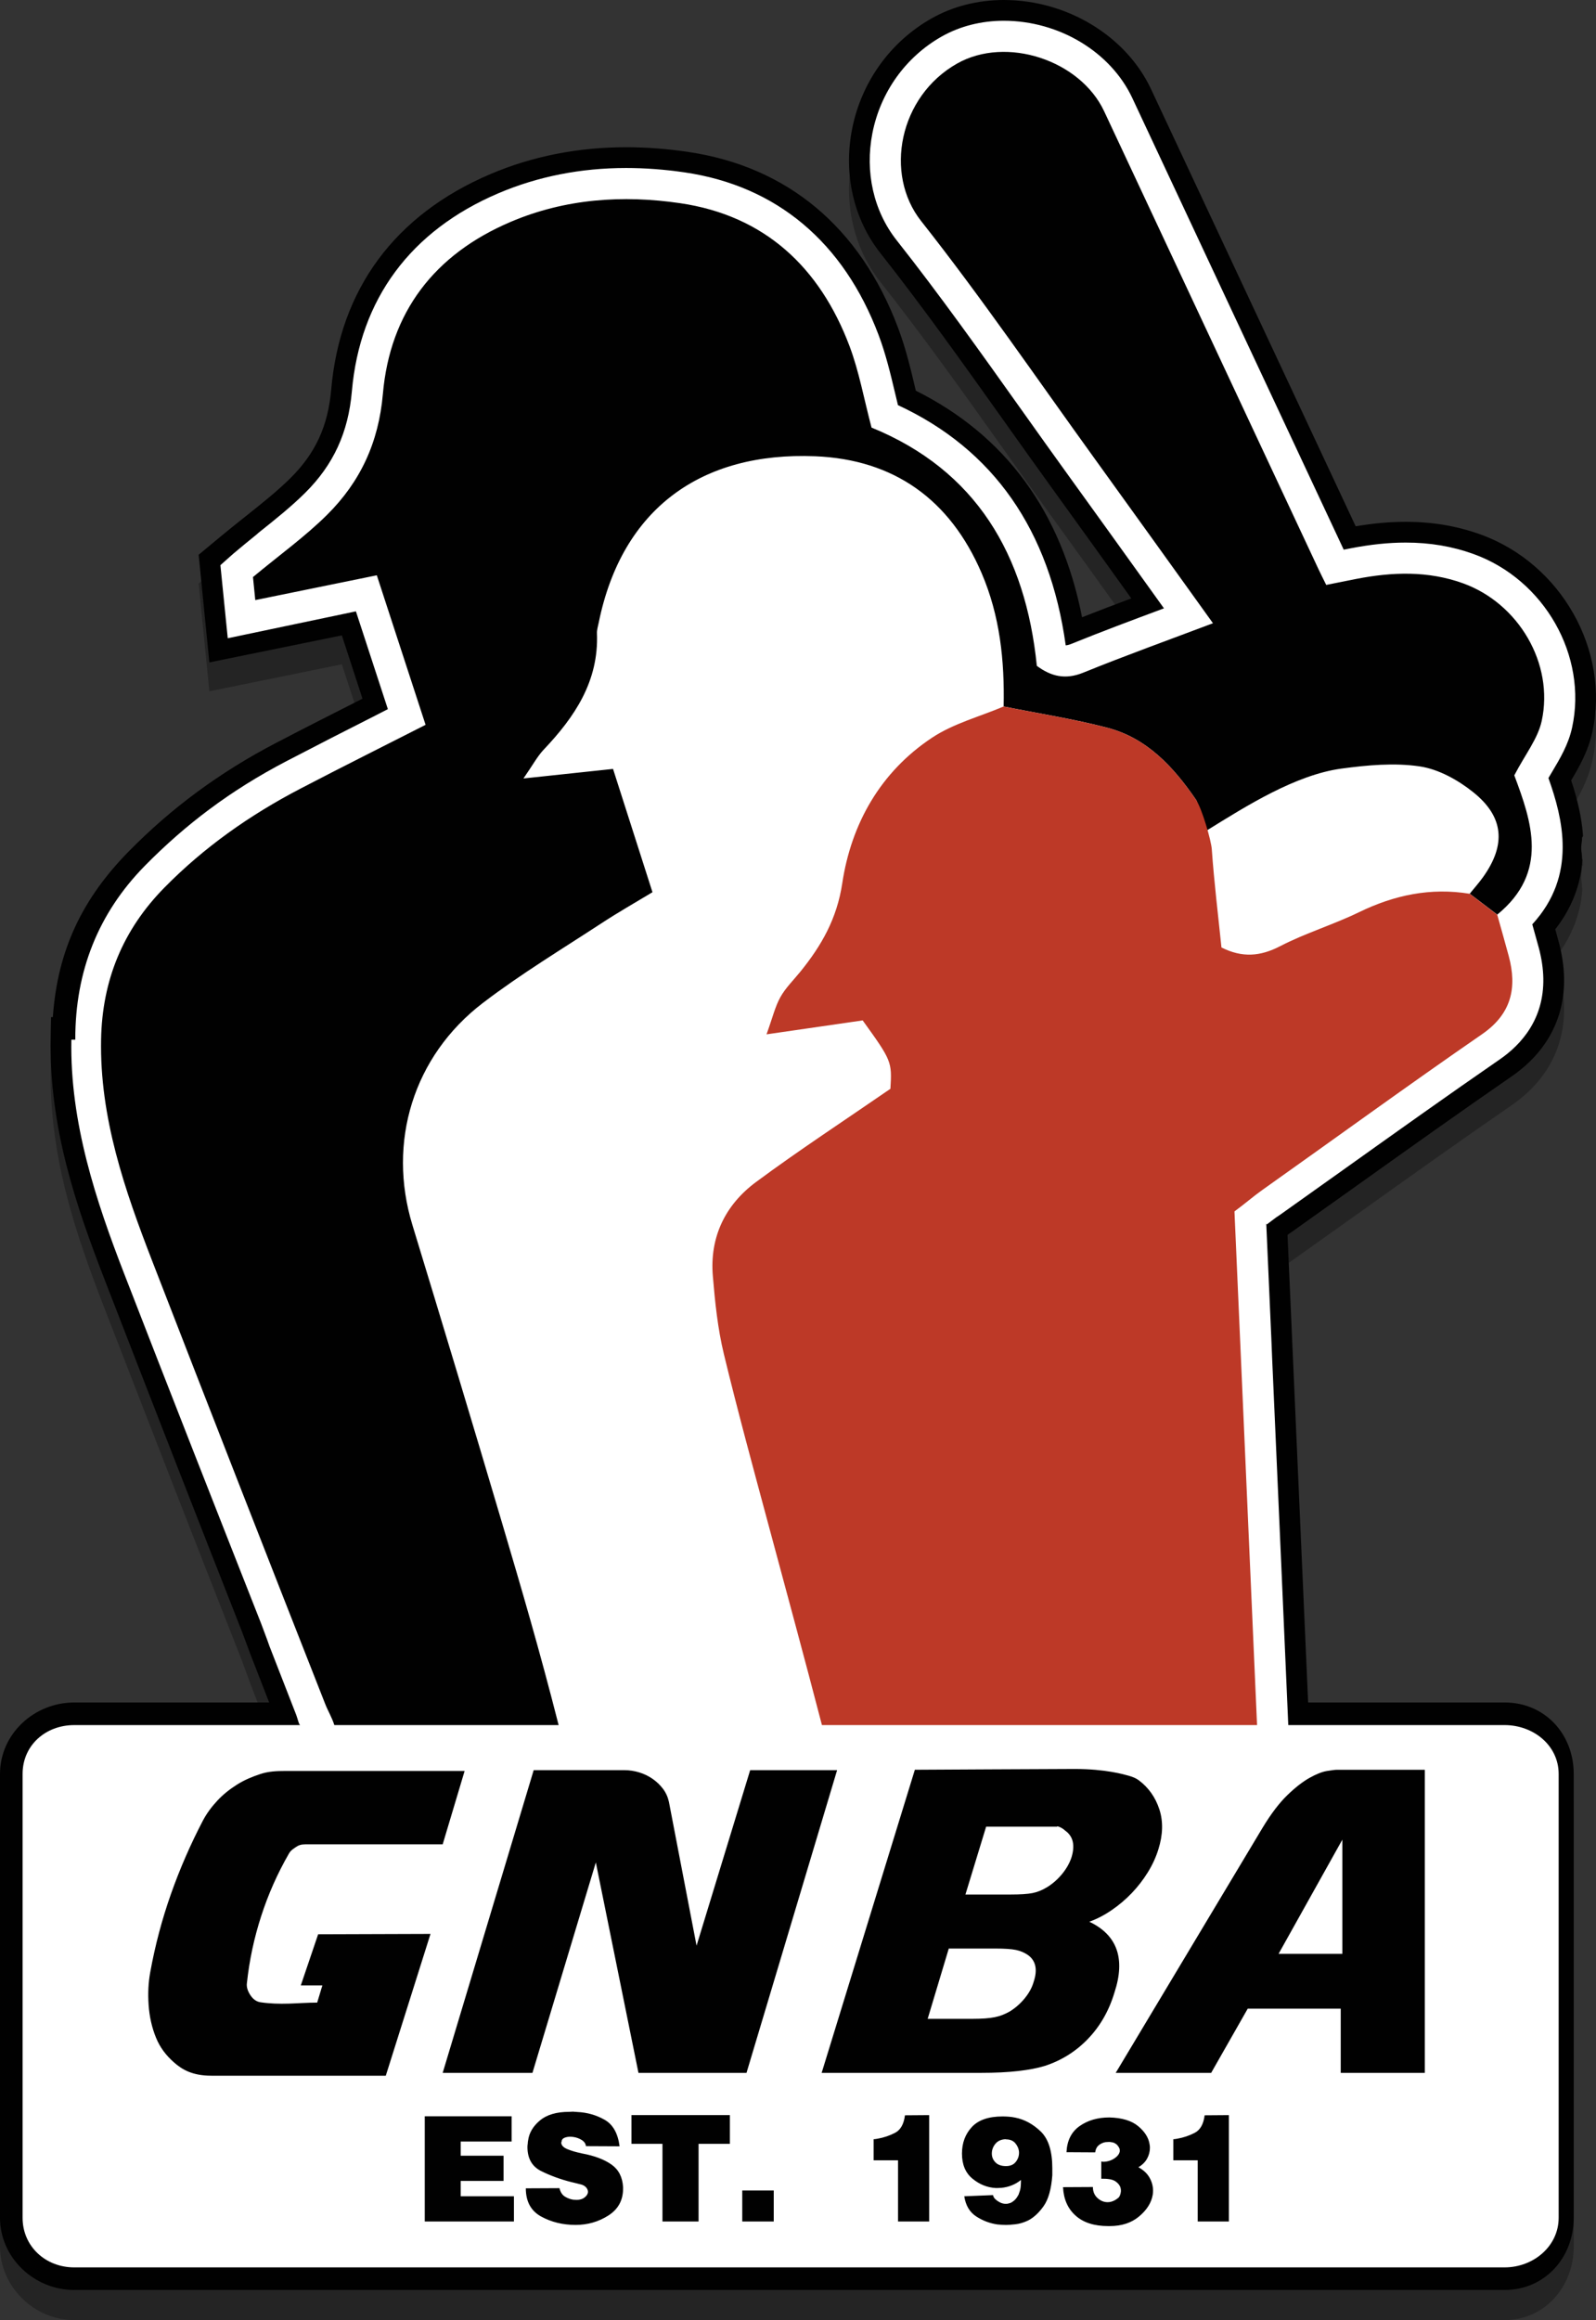 <?xml version="1.0" encoding="UTF-8"?> <!-- Generator: Adobe Illustrator 16.0.0, SVG Export Plug-In . SVG Version: 6.00 Build 0) --> <svg xmlns="http://www.w3.org/2000/svg" xmlns:xlink="http://www.w3.org/1999/xlink" version="1.1" id="Layer_4" x="0px" y="0px" width="211.961px" height="308.036px" viewBox="0 0 211.961 308.036" xml:space="preserve"><rect x="0" y="0" width="211.961" height="308.036" fill="#333333" stroke="none"/> <g> <g> <path opacity="0.3" fill="#010101" d="M9.856,308.036C4.54,308.036,0,303.59,0,298.272V239.35c0-5.315,4.54-9.313,9.856-9.313 h25.893l-2.533-6.598c-0.062-0.16-1.104-3.006-1.104-3.006c-5.771-14.647-11.897-30.375-18.195-46.63 c-3.762-9.712-7.416-20.121-7.191-32.143l0.051-2.624h0.241c0.624-9,4.008-15.907,10.08-22.084 c5.706-5.804,12.117-10.569,19.598-14.468c3.845-2.002,7.705-3.982,11.445-5.875l-2.74-8.414l-17.597,3.584l-1.421-14.296 l2.815-2.34c1.079-0.896,2.137-1.742,3.174-2.568l0.259-0.207c2.18-1.735,4.238-3.374,5.956-5.078 c3.314-3.288,4.979-6.913,5.4-11.752c1.158-13.317,8.469-23.206,21.139-28.598c5.564-2.367,11.63-3.567,18.031-3.567 c2.646,0,5.397,0.206,8.172,0.613c13.247,1.94,22.908,10.017,27.938,23.356c1.02,2.706,1.665,5.421,2.289,8.047l0.075,0.311 c11.905,5.939,19.316,16.042,22.074,30.078c2.164-0.854,4.33-1.676,6.54-2.505c-3.5-4.875-6.951-9.683-10.419-14.479 c-2.167-2.998-4.312-6.012-6.455-9.028c-5.299-7.449-10.764-15.132-16.449-22.333c-3.56-4.507-4.931-10.505-3.763-16.457 c1.228-6.247,5.076-11.608,10.562-14.709c2.824-1.598,6.139-2.442,9.583-2.442c8.383,0,16.247,4.76,19.569,11.844 c6.475,13.812,12.942,27.627,19.409,41.443l7.764,16.589c2.354-0.4,4.536-0.595,6.639-0.595c3.555,0,6.81,0.55,9.949,1.682 c10.686,3.855,17.207,15.372,14.846,26.219c-0.551,2.534-1.729,4.599-2.815,6.425c0.092,0.277,0.187,0.574,0.279,0.875 l0.057,0.181c0.104,0.34,0.202,0.685,0.298,1.034l0.054,0.199c0.096,0.357,0.187,0.72,0.271,1.087l0.027,0.125 c0.102,0.448,0.182,0.839,0.253,1.235l0.019,0.106c0.07,0.397,0.133,0.799,0.184,1.204l0.015,0.115 c0.051,0.41,0.089,0.825,0.117,1.241l-0.129,0.208c0.025,0.417-0.107,0.831-0.107,1.245v0.246c0,0.42,0.117,0.84,0.084,1.263 l0.057,0.167c-0.046,0.512-0.063,0.948-0.136,1.387l-0.015,0.168c-0.084,0.474-0.172,0.934-0.292,1.393 c-0.136,0.513-0.278,0.975-0.445,1.436l-0.067,0.196c-0.162,0.433-0.351,0.876-0.561,1.317l-0.113,0.237 c-0.213,0.433-0.448,0.863-0.708,1.293l-0.149,0.24c-0.284,0.453-0.569,0.87-0.874,1.274c0,0-0.194,0.25-0.233,0.3 c0.158,0.566,0.313,1.133,0.467,1.701c0.439,1.628,0.676,3.224,0.704,4.74c0.106,5.349-2.306,9.879-6.976,13.1 c-6.888,4.75-13.818,9.692-20.521,14.472c-2.876,2.049-5.752,4.101-8.633,6.143c-0.175,0.123-0.348,0.237-0.521,0.35 c-0.025,0.018-0.051,0.199-0.074,0.219l2.735,62.104h26.099c5.316,0,9.174,3.998,9.174,9.313v58.923 c0,5.317-3.857,9.764-9.174,9.764H9.856z"></path> <path fill="#010101" d="M9.856,304.036c-5.316,0-9.856-4.272-9.856-9.59v-58.923c0-5.315,4.54-9.487,9.856-9.487h25.893 l-2.533-6.512c-0.062-0.158-1.104-2.962-1.104-2.962c-5.771-14.647-11.897-30.353-18.195-46.607 c-3.762-9.712-7.416-20.197-7.191-32.219l0.051-2.7h0.241c0.624-9,4.008-15.82,10.08-21.997 c5.706-5.804,12.117-10.526,19.598-14.425c3.845-2.002,7.705-3.961,11.445-5.853l-2.74-8.403l-17.597,3.589l-1.421-14.293 l2.815-2.338c1.079-0.896,2.137-1.741,3.174-2.567l0.259-0.206c2.18-1.735,4.238-3.374,5.956-5.079 c3.314-3.288,4.979-6.913,5.4-11.752c1.158-13.317,8.469-23.206,21.139-28.598c5.564-2.367,11.63-3.567,18.031-3.567 c2.646,0,5.397,0.206,8.172,0.613c13.247,1.94,22.908,10.017,27.938,23.356c1.02,2.706,1.665,5.421,2.289,8.047l0.075,0.311 c11.905,5.939,19.316,16.042,22.074,30.078c2.164-0.854,4.33-1.676,6.54-2.505c-3.5-4.875-6.951-9.683-10.419-14.479 c-2.167-2.998-4.312-6.012-6.455-9.027c-5.299-7.449-10.764-15.132-16.449-22.333c-3.56-4.507-4.931-10.505-3.763-16.457 c1.228-6.247,5.076-11.608,10.562-14.709C126.544,0.844,129.858,0,133.303,0c8.383,0,16.247,4.76,19.569,11.844 c6.475,13.812,12.942,27.627,19.409,41.443l7.764,16.589c2.354-0.4,4.536-0.595,6.639-0.595c3.555,0,6.81,0.55,9.949,1.682 c10.686,3.855,17.207,15.372,14.846,26.219c-0.551,2.534-1.729,4.599-2.815,6.425c0.092,0.277,0.187,0.574,0.279,0.875 l0.057,0.181c0.104,0.34,0.202,0.685,0.298,1.034l0.054,0.199c0.096,0.357,0.187,0.72,0.271,1.087l0.027,0.125 c0.102,0.448,0.182,0.839,0.253,1.235l0.019,0.106c0.07,0.397,0.133,0.799,0.184,1.204l0.015,0.115 c0.051,0.41,0.089,0.825,0.117,1.241l-0.129,0.208c0.025,0.417-0.107,0.831-0.107,1.245v0.246c0,0.42,0.117,0.84,0.084,1.263 l0.057,0.167c-0.046,0.512-0.063,0.948-0.136,1.387l-0.015,0.168c-0.084,0.474-0.172,0.934-0.292,1.393 c-0.136,0.513-0.278,0.975-0.445,1.436l-0.067,0.196c-0.162,0.433-0.351,0.876-0.561,1.317l-0.113,0.237 c-0.213,0.433-0.448,0.863-0.708,1.292l-0.149,0.241c-0.284,0.453-0.569,0.87-0.874,1.274c0,0-0.194,0.25-0.233,0.3 c0.158,0.566,0.313,1.133,0.467,1.701c0.439,1.629,0.676,3.224,0.704,4.74c0.106,5.349-2.306,9.879-6.976,13.1 c-6.888,4.75-13.818,9.692-20.521,14.472c-2.876,2.049-5.752,4.101-8.633,6.143c-0.175,0.123-0.348,0.237-0.521,0.35 c-0.025,0.018-0.051,0.111-0.074,0.131l2.735,62.018h26.099c5.316,0,9.174,4.172,9.174,9.487v58.923 c0,5.317-3.857,9.59-9.174,9.59H9.856z"></path> <path fill="#FFFFFF" d="M206.095,102.536c-0.149,0.251-0.301,0.505-0.452,0.762c0.108,0.306,0.218,0.62,0.325,0.94 c0.015,0.041,0.027,0.081,0.042,0.123c0.103,0.307,0.202,0.621,0.302,0.938c0.017,0.056,0.033,0.111,0.051,0.167 c0.097,0.315,0.188,0.636,0.277,0.96c0.018,0.062,0.033,0.124,0.05,0.185c0.088,0.328,0.171,0.66,0.249,0.997 c0.013,0.056,0.024,0.112,0.038,0.169c0.078,0.349,0.151,0.702,0.216,1.058c0.005,0.032,0.01,0.064,0.016,0.096 c0.063,0.354,0.117,0.713,0.164,1.074c0.004,0.034,0.01,0.067,0.014,0.101c0.045,0.362,0.077,0.727,0.103,1.095 c0.004,0.062,0.009,0.124,0.013,0.186c0.021,0.356,0.03,0.715,0.03,1.076c0,0.071,0,0.143-0.002,0.214 c-0.004,0.359-0.02,0.721-0.049,1.083c-0.006,0.069-0.012,0.138-0.019,0.207c-0.033,0.37-0.078,0.741-0.14,1.112 c-0.009,0.052-0.02,0.104-0.029,0.155c-0.068,0.386-0.148,0.772-0.25,1.158c-0.004,0.015-0.009,0.029-0.013,0.044 c-0.102,0.386-0.226,0.771-0.364,1.155c-0.019,0.052-0.035,0.104-0.054,0.156c-0.14,0.372-0.3,0.742-0.475,1.111 c-0.032,0.067-0.062,0.133-0.096,0.2c-0.18,0.364-0.377,0.726-0.596,1.086c-0.041,0.067-0.082,0.135-0.125,0.202 c-0.229,0.363-0.473,0.724-0.742,1.082c-0.043,0.056-0.089,0.112-0.133,0.169c-0.285,0.37-0.59,0.738-0.925,1.102 c-0.007,0.009-0.013,0.017-0.021,0.025c0.289,1.024,0.577,2.049,0.854,3.077c0.396,1.473,0.586,2.829,0.61,4.077 c0.108,5.419-2.916,8.799-5.786,10.778c-6.89,4.752-13.838,9.706-20.556,14.496c-2.875,2.05-5.749,4.098-8.628,6.139 c-0.162,0.116-0.325,0.221-0.489,0.324c-0.413,0.308-0.824,0.612-1.256,0.945c-0.021,0.017-0.043-0.062-0.063-0.084 c-0.006,0.004-0.01,0.007-0.015,0.011c0.176,3.986,0.391,8.859,0.624,14.156c0.016,0.347,0.031,0.694,0.047,1.044 c0.035,0.813,0.071,1.834,0.108,2.664c0.801,18.125,1.76,39.686,2.142,48.686h28.734c3.804,0,7.174,2.684,7.174,6.487v58.923 c0,3.804-3.37,6.59-7.174,6.59H9.856c-3.804,0-6.856-2.786-6.856-6.59v-58.923c0-3.804,3.053-6.487,6.856-6.487h30.021 c-0.173,0-0.357-0.9-0.535-1.35l-3.563-9.147c-0.108-0.276-0.208-0.621-0.318-0.897l-0.774-2.069 c-6.011-15.257-12.18-30.941-18.202-46.484c-3.709-9.576-7.22-20.052-7.005-31.052H10c0,0,0-0.121,0-0.127 c0-8.938,3.041-16.658,9.229-22.951c5.371-5.461,11.346-10.009,18.824-13.907c3.962-2.065,7.908-4.082,11.764-6.032 c0.575-0.291,1.125-0.581,1.695-0.869l-4.244-12.984l-17.021,3.571l-0.975-9.701H29.27l1.688-1.502 c1.063-0.883,2.106-1.766,3.13-2.581c0.084-0.067,0.172-0.163,0.257-0.23c2.241-1.783,4.358-3.48,6.182-5.291 c3.759-3.729,5.729-8.015,6.204-13.475c1.065-12.239,7.798-21.337,19.474-26.305c5.221-2.222,10.924-3.349,16.952-3.349 c2.513,0,5.128,0.196,7.773,0.583c12.196,1.786,21.104,9.255,25.758,21.602c0.96,2.545,1.585,5.177,2.19,7.723 c0.124,0.521,0.249,1.047,0.378,1.577c12.673,5.875,20.157,16.589,22.278,31.893c0.214-0.013,0.476-0.082,0.778-0.206 c3.996-1.625,7.964-3.104,12.166-4.669c0.035-0.013,0.07-0.026,0.104-0.039l-1.67-2.328c-3.65-5.084-7.243-10.091-10.854-15.086 c-2.164-2.992-4.303-6-6.444-9.01c-5.309-7.464-10.798-15.183-16.532-22.443c-3.06-3.875-4.233-9.058-3.221-14.219 c1.072-5.457,4.43-10.138,9.215-12.842c2.411-1.364,5.256-2.085,8.227-2.085c7.336,0,14.197,4.123,17.075,10.259 c6.475,13.811,12.941,27.626,19.407,41.442l8.67,18.522c0.311-0.061,0.621-0.122,0.931-0.182c2.641-0.511,5.027-0.759,7.298-0.759 c3.231,0,6.18,0.497,9.014,1.519c9.413,3.396,15.163,13.517,13.089,23.042C208.297,98.849,207.177,100.723,206.095,102.536z"></path> <path fill="#010101" d="M194.297,77.443c-4.638-1.672-9.37-1.511-14.124-0.59c-1.348,0.261-2.694,0.536-4.041,0.805 c-0.464-0.942-0.75-1.501-1.017-2.069c-9.493-20.273-18.976-40.552-28.479-60.82c-3.182-6.785-12.982-10.032-19.527-6.331 c-7.71,4.359-9.711,14.662-4.782,20.903c8.076,10.229,15.438,21.022,23.08,31.593c5.191,7.181,10.348,14.388,15.684,21.811 c-6.008,2.271-11.661,4.3-17.222,6.561c-2.378,0.967-4.271,0.509-6.171-0.903c-1.49-14.77-8.06-25.96-21.951-31.634 c-1.013-3.824-1.652-7.442-2.926-10.821c-3.94-10.452-11.265-17.328-22.49-18.971c-7.599-1.113-15.254-0.609-22.508,2.478 C57.7,33.759,51.792,41.45,50.849,52.309c-0.563,6.458-3.009,11.674-7.412,16.044c-2.905,2.883-6.273,5.299-9.84,8.261 c0.062,0.617,0.176,1.768,0.305,3.059c5.771-1.178,11.146-2.274,16.141-3.293c2.264,6.938,4.359,13.368,6.477,19.854 c-5.333,2.713-11.012,5.549-16.641,8.483c-6.668,3.475-12.749,7.742-18.057,13.14c-5.533,5.628-8.247,12.333-8.397,20.136 c-0.198,10.4,3.145,20.019,6.82,29.509c7.561,19.513,15.273,39.239,22.937,58.714c0.385,0.979,0.908,1.82,1.219,2.82 c10.122,0,19.784,0,29.788,0c-2.546-10-4.907-18.023-7.469-26.688c-3.91-13.221-7.935-26.542-11.956-39.729 c-3.332-10.927,0.086-22.375,9.376-29.469c5.041-3.849,10.523-7.157,15.841-10.637c2.098-1.373,4.289-2.62,6.672-4.055 c-1.795-5.606-3.509-10.966-5.238-16.369c-4.062,0.434-7.572,0.804-11.897,1.266c1.256-1.808,1.848-2.939,2.692-3.83 c4.129-4.349,7.319-9.092,7.07-15.437c-0.018-0.467,0.138-0.944,0.232-1.413c3.089-15.21,13.678-22.706,28.743-22.098 c10.47,0.422,17.911,5.736,22.105,15.502c2.445,5.694,3.06,11.631,2.93,17.719c4.59,0.922,9.232,1.641,13.758,2.819 c5.281,1.375,8.786,5.195,11.775,9.541c0.822,1.197-0.624,4.124,1.549,4.039c5.121-3.172,11.691-7.333,17.797-8.154 c3.426-0.46,7.006-0.792,10.384-0.29c2.503,0.373,5.089,1.812,7.112,3.434c4.095,3.282,4.344,6.979,1.312,11.243 c-0.551,0.773-1.188,1.485-1.786,2.225c1.218,0.926,2.437,1.852,3.654,2.777c6.922-5.645,4.547-12.395,2.265-18.491 c1.423-2.742,3.125-4.855,3.641-7.225C206.408,88.098,201.67,80.103,194.297,77.443z"></path> <path fill="#BD3927" d="M180.468,121.12c-3.408,1.657-7.094,2.759-10.451,4.5c-2.636,1.367-5.037,1.562-7.798,0.174 c-0.439-4.279-0.976-8.656-1.284-13.049c-0.078-1.126-1.29-5.389-2.112-6.585c-2.989-4.346-6.494-8.166-11.775-9.541 c-4.525-1.178-9.168-1.897-13.758-2.819c-3.184,1.349-6.657,2.257-9.491,4.133c-6.864,4.541-10.748,11.426-11.941,19.341 c-0.712,4.721-2.766,8.278-5.569,11.74c-0.9,1.111-1.958,2.138-2.646,3.37c-0.701,1.252-1.033,2.709-1.843,4.944 c4.94-0.715,8.925-1.292,12.771-1.85c3.851,5.345,3.901,5.478,3.683,9.078c-6.141,4.233-12.123,8.139-17.854,12.383 c-4.073,3.017-6.161,7.299-5.73,12.467c0.288,3.473,0.646,6.983,1.463,10.359c1.83,7.57,3.956,15.356,5.979,22.88 c2.345,8.723,4.708,17.391,7.047,26.391c19.362,0,38.391,0,57.787,0c-1.011-23-2.005-45.695-2.999-68.199 c1.362-0.996,2.5-1.995,3.66-2.818c9.731-6.897,19.409-13.943,29.228-20.715c3.9-2.69,4.672-6.157,3.53-10.394 c-0.489-1.818-1.013-3.644-1.519-5.458c-1.218-0.925-2.437-1.86-3.654-2.786C190.001,117.817,185.168,118.832,180.468,121.12z"></path> </g> <path fill="#010101" d="M92.508,258.325l7.119-23.301h11.545l-12.03,40.187H84.793L79.13,247.27l-8.417,27.941H58.792 l12.084-40.187h12.083c0.647,0,1.295,0.1,1.941,0.296c0.646,0.197,1.241,0.485,1.781,0.863c0.539,0.377,0.996,0.817,1.375,1.322 c0.378,0.503,0.639,1.078,0.782,1.727L92.508,258.325z M142.726,234.862c4.111,0,6.554,0.729,7.149,0.892 c0.592,0.16,1.05,0.367,1.375,0.618c1.295,0.972,2.203,2.259,2.724,3.857c0.521,1.6,0.475,3.37-0.136,5.313 c-0.323,1.045-0.791,2.059-1.401,3.047c-0.613,0.99-1.323,1.906-2.13,2.752c-0.809,0.845-1.7,1.6-2.672,2.265 c-0.97,0.667-1.962,1.179-2.967,1.537c3.705,1.763,4.82,4.892,3.345,9.387c-0.72,2.41-1.888,4.459-3.505,6.15 c-1.62,1.69-3.545,2.894-5.771,3.613c-0.938,0.289-2.105,0.512-3.509,0.674c-1.401,0.161-3.075,0.243-5.016,0.243h-21.091 l12.379-40.242C121.5,234.969,140.083,234.862,142.726,234.862z M129.134,268.037c0.646,0,1.212-0.019,1.698-0.055 c0.485-0.035,0.908-0.09,1.267-0.162c0.36-0.071,0.704-0.17,1.025-0.295c0.325-0.126,0.648-0.279,0.972-0.46 c0.755-0.467,1.42-1.052,1.995-1.753c0.575-0.702,0.972-1.431,1.187-2.186c0.54-1.618,0.289-2.804-0.755-3.559 c-0.467-0.323-0.997-0.55-1.59-0.675c-0.594-0.125-1.521-0.188-2.78-0.188h-6.148l-2.804,9.332H129.134z M134.204,251.531 c1.295,0,2.265-0.063,2.912-0.189c0.646-0.127,1.295-0.387,1.943-0.782c0.755-0.468,1.418-1.052,1.995-1.755 c0.576-0.7,0.986-1.429,1.241-2.184c0.502-1.618,0.233-2.806-0.81-3.559c-0.36-0.325-0.721-0.523-1.08-0.595v0.055h-9.439 l-2.75,9.009H134.204z M165.707,266.688l-4.856,8.523h-12.676l19.527-32.582c1.113-1.833,2.202-3.263,3.264-4.288 c1.06-1.023,2.04-1.788,2.94-2.292c0.898-0.503,1.672-0.81,2.318-0.918c0.646-0.106,1.097-0.162,1.349-0.162h11.651v40.242H178.06 v-8.523H165.707z M178.274,259.405v-15.157l-8.469,15.157H178.274z M34.681,254.417c0.934-2.896,2.157-5.655,3.668-8.28 c0.251-0.469,0.61-0.68,1.079-0.986c0.467-0.306,0.97-0.283,1.51-0.283h17.854l2.913-9.739H37.862c-1.114,0-2.211,0.048-3.29,0.407 c-1.078,0.36-2.104,0.778-3.074,1.39s-1.844,1.297-2.617,2.124c-0.773,0.828-1.412,1.691-1.914,2.627 c-1.654,3.165-3.074,6.419-4.262,9.782c-1.187,3.363-2.104,6.819-2.75,10.378c-0.253,1.369-0.325,2.823-0.217,4.368 c0.108,1.547,0.432,2.985,0.972,4.313c0.54,1.332,1.338,2.369,2.399,3.304c1.061,0.936,2.42,1.764,4.948,1.764 c8.405,0,23.179,0,23.179,0l5.938-18.825l-14.922,0.049l-2.303,6.789c0,0,1.693,0,2.865,0l-0.69,2.283 c-1.259,0-2.517,0.099-3.775,0.135c-1.259,0.037-2.501,0.005-3.723-0.176c-0.54-0.071-0.997-0.376-1.376-0.951 c-0.376-0.575-0.529-1.105-0.458-1.61C33.116,260.26,33.744,257.312,34.681,254.417z"></path> <path fill="#010101" d="M67.948,280.975v3.35h-6.765v1.882h5.692v3.35h-5.692v2.038h7.071v3.348H56.411v-13.967H67.948z M77.264,284.128c-0.328-0.205-0.682-0.338-1.062-0.396c-0.088-0.014-0.168-0.024-0.241-0.032 c-0.072-0.008-0.146-0.011-0.219-0.011c-0.263,0-0.503,0.039-0.723,0.119c-0.219,0.082-0.356,0.207-0.416,0.383 c0,0.016,0,0.032,0,0.045c0,0.014-0.007,0.037-0.021,0.065v0.043c-0.015,0.03-0.029,0.067-0.044,0.11 c0,0.366,0.274,0.661,0.82,0.888c0.548,0.226,1.157,0.403,1.828,0.536c0.03,0.013,0.059,0.026,0.088,0.031 c0.029,0.008,0.059,0.012,0.088,0.012c1.62,0.306,2.903,0.796,3.854,1.467c0.948,0.672,1.459,1.672,1.532,2.998v0.2 c0,1.545-0.653,2.734-1.959,3.568c-1.307,0.831-2.756,1.246-4.346,1.246c-1.692,0-3.219-0.372-4.575-1.115 c-1.358-0.746-2.036-1.994-2.036-3.744l4.465-0.022c0.133,0.526,0.372,0.898,0.723,1.117c0.352,0.217,0.723,0.356,1.116,0.415 c0.074,0,0.15,0.003,0.229,0.011c0.082,0.01,0.157,0.012,0.231,0.012c0.422,0,0.77-0.106,1.038-0.318 c0.271-0.211,0.421-0.44,0.451-0.689c0-0.015,0-0.025,0-0.033c0-0.006,0-0.017,0-0.032c0-0.043-0.005-0.087-0.012-0.13 c-0.008-0.045-0.019-0.081-0.033-0.11c-0.043-0.146-0.135-0.286-0.273-0.417c-0.14-0.131-0.325-0.233-0.559-0.307 c-0.116-0.027-0.233-0.058-0.351-0.086c-0.116-0.029-0.233-0.06-0.35-0.088c-0.102-0.029-0.204-0.056-0.307-0.076 c-0.103-0.024-0.212-0.049-0.329-0.077c-1.443-0.365-2.775-0.852-3.995-1.457c-1.219-0.605-1.828-1.676-1.828-3.206 c0-0.074,0.004-0.151,0.012-0.231c0.007-0.08,0.019-0.157,0.032-0.228c0-0.075,0.004-0.145,0.011-0.209 c0.007-0.065,0.019-0.129,0.033-0.188c0.131-1.007,0.654-1.893,1.565-2.66c0.912-0.764,2.208-1.147,3.887-1.147l0.546-0.024 c0.088,0.018,0.18,0.024,0.274,0.024s0.187,0.008,0.273,0.021c1.299,0.059,2.502,0.402,3.612,1.029 c1.109,0.626,1.772,1.804,1.992,3.526l-4.466-0.022C77.779,284.601,77.592,284.332,77.264,284.128z M96.935,280.819v3.812h-4.159 v10.311h-4.796v-10.311h-4.115v-3.812H96.935z M102.758,290.826v4.115h-4.182v-4.115H102.758z M116.287,283.995 c0.088-0.015,0.176-0.029,0.264-0.043c0.832-0.146,1.608-0.409,2.332-0.788c0.721-0.381,1.156-1.154,1.302-2.32l3.217-0.024v14.122 h-4.136v-8.123h-3.241v-2.803C116.112,284.016,116.199,284.011,116.287,283.995z M128.065,291.594l3.809-0.155 c0.016,0.075,0.038,0.139,0.065,0.198c0.03,0.058,0.065,0.123,0.11,0.196c0.161,0.19,0.38,0.366,0.658,0.524 c0.276,0.161,0.575,0.243,0.896,0.243c0.088,0,0.178-0.011,0.272-0.033c0.096-0.022,0.194-0.049,0.295-0.079 c0.176-0.07,0.348-0.181,0.516-0.327c0.169-0.146,0.318-0.328,0.449-0.547c0.045-0.073,0.086-0.142,0.121-0.209 c0.035-0.063,0.062-0.133,0.076-0.208c0.131-0.321,0.208-0.635,0.23-0.941c0.022-0.305,0.031-0.583,0.031-0.831 c-0.35,0.293-0.751,0.528-1.203,0.712c-0.452,0.181-0.919,0.295-1.401,0.338c-0.088,0-0.172,0.006-0.252,0.011 c-0.08,0.008-0.164,0.014-0.252,0.014c-0.043,0-0.084,0-0.12,0c-0.035,0-0.076,0-0.121,0c-1.123-0.06-2.152-0.473-3.086-1.239 c-0.935-0.766-1.401-1.877-1.401-3.338c0-1.401,0.436-2.573,1.304-3.515c0.867-0.939,2.229-1.412,4.082-1.412 c0.276,0,0.559,0.013,0.843,0.033c0.284,0.022,0.566,0.062,0.845,0.122c1.238,0.246,2.37,0.863,3.393,1.848 c1.02,0.986,1.532,2.609,1.532,4.872v0.919c-0.133,1.855-0.523,3.234-1.172,4.139c-0.65,0.906-1.347,1.539-2.091,1.903 c-0.569,0.264-1.12,0.425-1.653,0.482c-0.532,0.058-0.945,0.088-1.236,0.088c-0.19,0-0.38-0.008-0.57-0.022 c-0.188-0.014-0.379-0.028-0.567-0.043c-1.007-0.146-1.945-0.499-2.813-1.062c-0.869-0.563-1.397-1.447-1.588-2.66V291.594z M133.604,284.016c-0.613,0.016-1.08,0.217-1.401,0.604s-0.482,0.82-0.482,1.303c0,0.454,0.161,0.844,0.482,1.171 c0.321,0.329,0.788,0.493,1.401,0.493c0.567,0,0.999-0.183,1.291-0.547c0.291-0.366,0.438-0.769,0.438-1.205 c0-0.014,0-0.032,0-0.055c0-0.021,0-0.039,0-0.054c-0.029-0.424-0.19-0.811-0.481-1.162c-0.292-0.35-0.708-0.523-1.248-0.523 V284.016z M143.379,282.276c1.09-0.766,2.404-1.148,3.953-1.148c1.678,0.043,2.954,0.43,3.83,1.16 c0.876,0.729,1.381,1.532,1.512,2.408c0.015,0.072,0.026,0.149,0.033,0.229c0.006,0.08,0.01,0.157,0.01,0.229 c0,0.511-0.127,0.996-0.381,1.456c-0.258,0.459-0.642,0.835-1.151,1.128c0.671,0.364,1.164,0.824,1.478,1.379 c0.314,0.555,0.471,1.13,0.471,1.729c0,0.088-0.003,0.181-0.011,0.274c-0.008,0.095-0.019,0.187-0.032,0.272 c-0.175,1.052-0.775,2.009-1.797,2.87c-1.021,0.861-2.326,1.291-3.918,1.291h-0.198c-1.853,0-3.299-0.462-4.332-1.391 c-1.039-0.927-1.592-2.186-1.667-3.777l3.965-0.021c0,0.598,0.2,1.084,0.602,1.455c0.4,0.372,0.851,0.559,1.347,0.559 c0.071,0,0.143-0.004,0.208-0.011c0.065-0.008,0.135-0.019,0.209-0.032c0.188-0.045,0.374-0.117,0.557-0.22 c0.182-0.102,0.346-0.219,0.493-0.35c0.073-0.073,0.139-0.188,0.196-0.338c0.058-0.155,0.096-0.32,0.11-0.495 c0-0.014,0-0.028,0-0.043c0-0.016,0-0.028,0-0.045c0-0.057-0.004-0.114-0.011-0.174c-0.008-0.059-0.02-0.116-0.034-0.174 c-0.073-0.309-0.28-0.589-0.624-0.845c-0.342-0.256-0.888-0.383-1.631-0.383h-0.307v-2.298c0.03,0.013,0.051,0.021,0.067,0.021 c0.013,0,0.035,0,0.063,0c0.017,0.015,0.034,0.022,0.057,0.022c0.021,0,0.039,0,0.056,0c0.538,0,1.027-0.143,1.467-0.426 c0.437-0.284,0.686-0.604,0.743-0.953c0-0.015,0-0.033,0-0.055c0-0.023,0-0.041,0-0.056c0-0.058-0.006-0.112-0.011-0.164 c-0.008-0.051-0.026-0.104-0.055-0.163c-0.06-0.133-0.144-0.26-0.252-0.385c-0.11-0.123-0.26-0.228-0.45-0.315 c-0.071-0.03-0.157-0.053-0.25-0.067c-0.096-0.013-0.186-0.028-0.273-0.043c-0.045,0-0.086,0-0.121,0c-0.036,0-0.079,0-0.122,0 c-0.058,0-0.119,0.004-0.185,0.011c-0.067,0.008-0.127,0.012-0.187,0.012c-0.321,0.058-0.613,0.192-0.876,0.403 c-0.262,0.213-0.423,0.529-0.48,0.953l-3.812-0.022C141.713,284.199,142.292,283.043,143.379,282.276z M156.089,283.995 c0.088-0.015,0.174-0.029,0.262-0.043c0.831-0.146,1.61-0.409,2.331-0.788c0.724-0.381,1.156-1.154,1.303-2.32l3.219-0.024v14.122 h-4.139v-8.123h-3.239v-2.803C155.913,284.016,156.001,284.011,156.089,283.995z"></path> </g> </svg> 